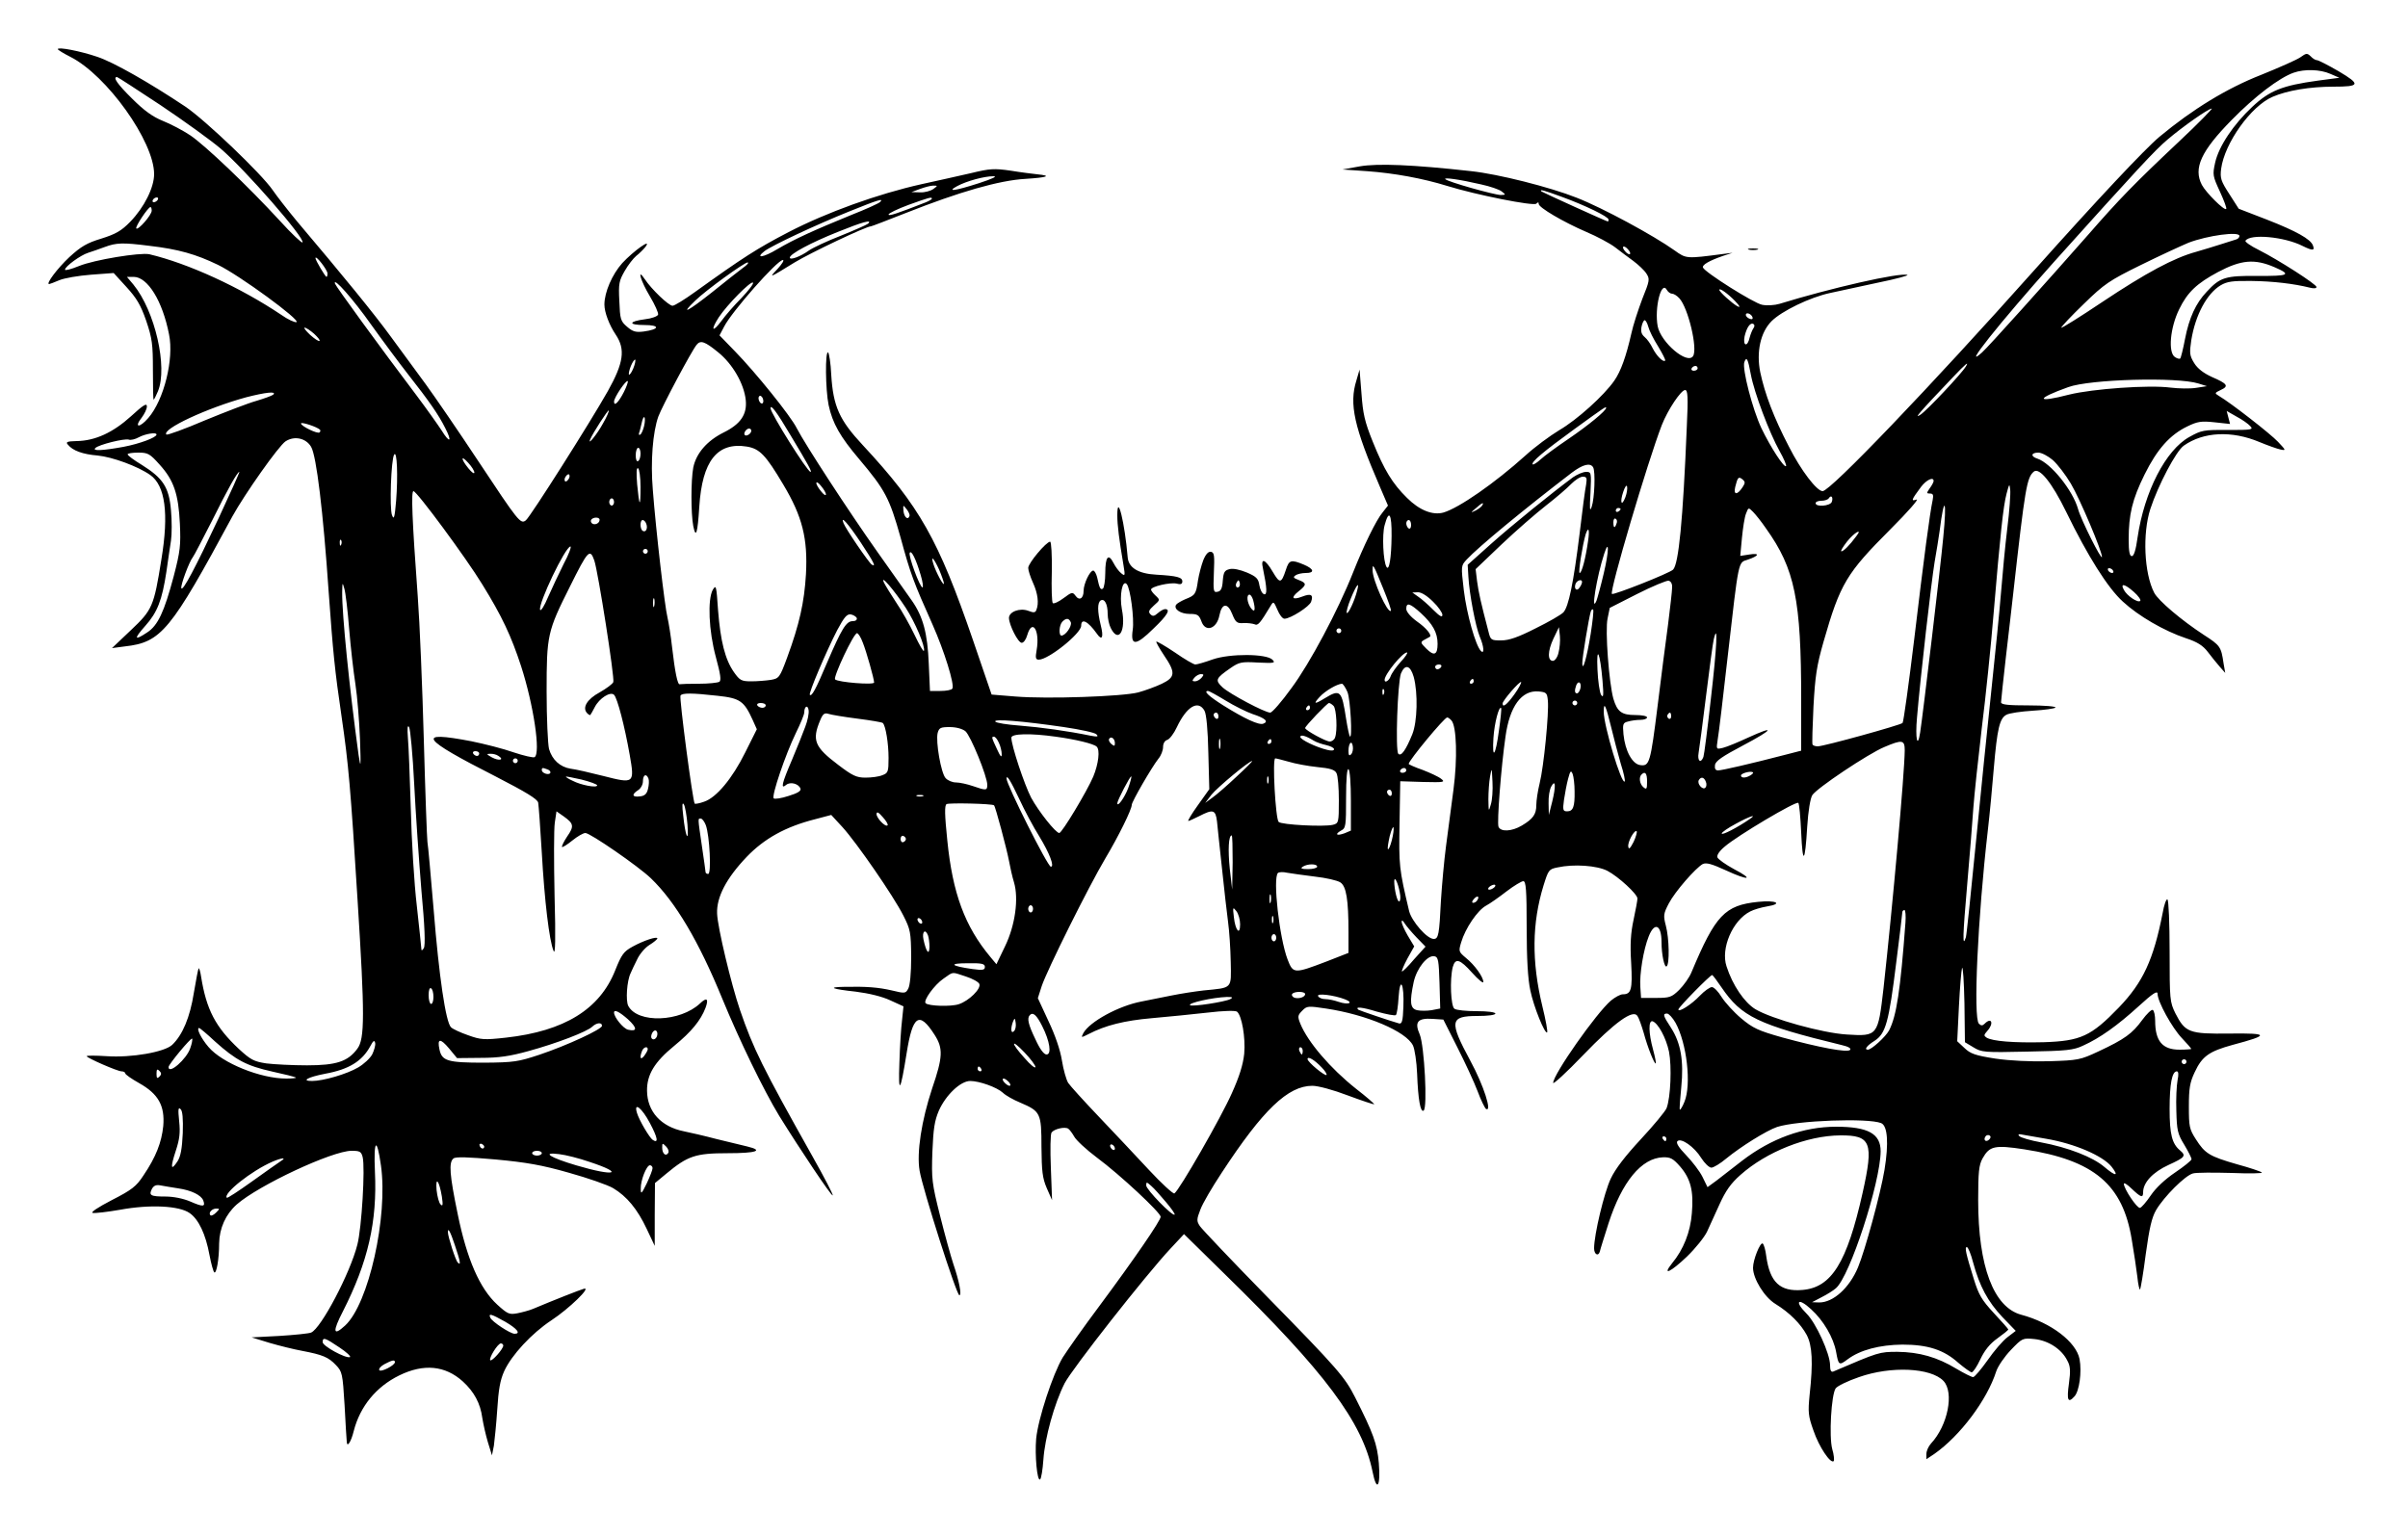 <svg preserveAspectRatio="xMidYMid meet" viewBox="0 0 1000 638" height="638pt" width="1000pt" xmlns="http://www.w3.org/2000/svg" version="1.0">

<g stroke="none" fill="#000000" transform="translate(0,638) scale(0.1,-0.1)">
<path d="M240 6176 c0 -3 24 -18 52 -32 152 -77 348 -352 348 -487 0 -56 -41
-138 -99 -198 -37 -38 -60 -51 -120 -70 -60 -18 -85 -33 -133 -77 -49 -46 -99
-112 -84 -112 2 0 21 7 42 16 21 9 80 19 132 23 l94 7 53 -58 c42 -46 59 -74
82 -140 25 -74 28 -97 28 -205 0 -68 1 -123 3 -123 2 0 10 16 18 35 41 100
-12 333 -102 443 l-27 32 28 0 c58 0 120 -100 147 -239 21 -102 -21 -272 -86
-347 -37 -43 -61 -41 -27 2 11 15 21 35 21 46 0 15 -15 6 -66 -41 -74 -67
-148 -102 -226 -103 -40 -1 -46 -4 -36 -15 20 -25 62 -40 123 -45 62 -6 168
-45 219 -81 62 -44 78 -159 46 -352 -31 -194 -37 -208 -127 -293 l-78 -74 53
7 c152 17 190 64 447 540 50 91 192 293 221 312 37 24 85 13 106 -23 22 -37
50 -268 73 -604 18 -250 25 -323 54 -520 28 -192 37 -292 66 -760 30 -475 30
-575 -1 -616 -39 -53 -87 -69 -209 -69 -60 0 -137 4 -169 8 -52 8 -65 15 -114
60 -97 91 -135 163 -157 301 -3 21 -8 36 -10 34 -2 -2 -11 -48 -20 -102 -16
-102 -47 -175 -90 -216 -32 -30 -169 -54 -272 -47 -46 3 -83 3 -83 0 0 -7 128
-63 145 -63 8 0 15 -4 15 -8 0 -5 26 -23 58 -41 80 -45 107 -94 100 -178 -7
-68 -30 -128 -82 -205 -30 -46 -48 -60 -132 -103 -58 -30 -89 -51 -79 -53 10
-2 61 4 113 13 124 23 247 17 290 -14 37 -26 66 -87 82 -174 7 -37 16 -69 20
-72 9 -6 20 55 20 120 1 63 27 121 73 162 91 80 397 223 477 223 34 0 40 -3
46 -26 11 -44 -4 -295 -22 -364 -30 -119 -151 -348 -192 -365 -9 -4 -69 -10
-132 -14 l-115 -6 75 -23 c41 -12 102 -27 135 -33 84 -16 109 -26 140 -59 26
-27 28 -35 36 -167 4 -76 8 -144 9 -151 1 -27 18 -1 29 44 26 102 93 184 189
231 102 50 191 41 264 -25 47 -43 73 -91 81 -152 4 -25 14 -70 23 -100 l17
-55 8 40 c3 22 10 90 14 150 5 82 12 123 29 160 30 66 114 157 196 211 73 48
168 140 135 131 -18 -5 -127 -48 -210 -83 -16 -7 -47 -15 -67 -19 -33 -6 -40
-3 -83 36 -73 67 -126 189 -164 375 -34 164 -38 216 -18 232 9 8 60 6 175 -4
128 -12 192 -23 304 -55 79 -22 162 -51 184 -64 57 -34 101 -87 140 -170 l33
-70 0 130 1 131 47 39 c89 74 121 85 255 85 119 0 152 11 81 28 -21 5 -78 19
-128 31 -49 13 -110 27 -135 32 -95 19 -152 82 -153 168 -1 67 31 120 113 187
72 59 110 106 130 158 14 38 5 45 -23 18 -82 -77 -259 -84 -298 -10 -11 21 -6
104 10 136 4 10 16 35 27 57 10 22 33 49 51 60 18 11 32 23 33 27 0 10 -56 -8
-103 -34 -37 -20 -46 -33 -72 -98 -64 -162 -211 -253 -454 -280 -91 -10 -104
-9 -157 10 -32 11 -64 26 -71 33 -22 21 -50 213 -72 487 -12 140 -23 268 -26
283 -2 15 -9 206 -15 425 -6 218 -17 485 -25 592 -24 326 -28 440 -18 440 14
0 219 -278 285 -386 83 -134 121 -216 162 -341 52 -161 82 -362 56 -378 -6 -3
-45 6 -87 20 -42 15 -121 35 -175 46 -234 45 -211 12 100 -146 128 -66 174
-94 177 -109 2 -12 9 -105 15 -208 11 -197 31 -366 49 -408 7 -18 9 48 4 230
-3 141 -3 277 1 303 l7 47 30 -21 c42 -30 44 -41 14 -84 -14 -21 -23 -40 -21
-43 3 -2 22 10 43 27 21 17 45 31 54 31 20 0 220 -138 272 -188 102 -98 199
-262 296 -499 72 -175 172 -381 237 -488 85 -137 217 -335 222 -330 3 2 -35
75 -84 162 -209 372 -246 448 -301 608 -36 105 -93 343 -95 400 -3 68 38 147
123 236 73 76 161 125 283 156 l68 18 47 -51 c59 -65 211 -285 252 -366 30
-59 32 -70 33 -173 0 -67 -5 -118 -12 -131 -11 -21 -14 -21 -68 -8 -56 13
-106 17 -198 15 -71 -1 -53 -9 48 -20 55 -7 109 -20 143 -36 l55 -25 -6 -58
c-4 -31 -9 -111 -11 -177 -5 -135 4 -123 30 40 25 158 52 177 116 77 36 -56
35 -92 -10 -223 -44 -133 -65 -267 -52 -342 13 -77 153 -516 165 -517 11 0 -1
60 -25 130 -10 30 -35 120 -55 200 -34 135 -36 153 -32 265 4 97 9 130 27 172
29 65 90 123 130 123 38 0 111 -26 136 -49 11 -11 43 -29 72 -41 84 -36 88
-43 88 -184 1 -101 4 -129 22 -171 l22 -50 -5 135 c-3 74 -2 140 3 146 11 15
55 25 69 16 6 -4 17 -19 25 -33 8 -15 50 -54 94 -87 96 -71 265 -229 265 -246
0 -16 -110 -176 -254 -370 -66 -88 -134 -185 -153 -215 -41 -69 -102 -254
-110 -337 -6 -68 4 -177 16 -169 5 2 11 40 14 82 6 90 45 232 88 317 30 59
337 450 440 560 l56 60 168 -165 c418 -408 573 -616 615 -822 17 -86 34 -63
26 36 -7 80 -23 124 -98 272 -43 85 -71 118 -367 420 -145 148 -270 280 -278
292 -14 21 -14 28 2 69 9 25 49 93 88 152 172 263 276 362 377 362 24 0 87
-17 147 -40 59 -22 108 -38 110 -37 1 2 -32 31 -76 65 -107 85 -200 194 -231
270 -12 30 -11 35 8 54 19 20 25 20 98 9 168 -25 334 -95 362 -154 7 -15 15
-67 17 -116 4 -109 14 -163 27 -154 17 10 3 270 -16 316 -23 52 -9 69 53 65
l45 -3 58 -115 c32 -63 70 -145 84 -182 14 -38 30 -70 35 -74 27 -16 -10 99
-65 200 -89 165 -85 186 30 186 43 0 74 4 74 10 0 6 -33 10 -77 10 -43 0 -85
4 -93 10 -15 10 -20 121 -7 173 11 39 29 34 81 -24 25 -28 46 -45 46 -38 0 21
-36 71 -72 100 -31 26 -31 28 -20 65 17 58 68 133 103 152 17 9 55 36 86 60
30 23 62 42 69 42 11 0 14 -36 14 -192 0 -130 5 -215 15 -261 14 -69 61 -184
70 -175 3 3 -6 52 -20 109 -45 186 -43 345 5 501 20 64 22 68 58 75 68 15 164
8 207 -14 46 -24 125 -97 125 -115 0 -7 -7 -47 -16 -88 -12 -55 -15 -103 -10
-181 6 -110 0 -129 -35 -129 -10 0 -32 -12 -49 -26 -61 -52 -240 -307 -240
-342 0 -7 56 44 124 115 132 137 208 192 226 163 6 -8 17 -40 26 -70 16 -60
45 -132 50 -127 2 2 -3 27 -11 57 -19 69 -20 123 -2 118 23 -8 56 -69 68 -126
12 -61 7 -190 -10 -235 -6 -14 -54 -72 -107 -129 -64 -69 -106 -123 -125 -164
-27 -57 -69 -232 -69 -289 0 -26 18 -35 24 -13 1 7 18 60 36 117 56 173 137
271 226 274 31 1 42 -5 71 -38 44 -51 57 -102 49 -194 -6 -79 -35 -151 -82
-208 -44 -55 -6 -37 62 28 35 34 72 80 83 103 10 22 34 74 52 114 25 55 46 86
87 122 108 96 276 163 414 164 128 1 140 -29 93 -239 -65 -290 -129 -393 -250
-403 -93 -8 -135 32 -150 140 -3 26 -10 50 -15 53 -10 6 -40 -67 -40 -101 0
-45 47 -122 93 -150 60 -37 105 -83 130 -129 23 -44 27 -113 12 -249 -7 -71
-6 -87 16 -148 23 -68 71 -139 84 -127 3 4 1 27 -6 50 -14 52 -4 225 14 252 7
10 50 31 97 47 133 47 299 39 351 -16 45 -48 18 -185 -52 -260 -10 -11 -19
-30 -19 -43 l0 -22 33 22 c107 75 219 224 257 343 7 21 34 61 61 89 47 49 49
50 98 45 57 -6 112 -41 136 -89 13 -23 14 -43 7 -95 -10 -71 -4 -84 23 -54 20
22 31 101 21 155 -14 71 -118 151 -242 184 -115 31 -179 201 -179 476 0 116 3
146 18 173 29 52 50 57 174 38 290 -45 409 -146 446 -376 9 -52 19 -121 23
-153 3 -32 9 -56 11 -53 3 3 14 69 24 147 15 109 25 152 43 183 33 56 121 144
153 152 14 4 86 4 160 2 74 -3 131 -2 126 2 -4 4 -51 20 -103 34 -114 33 -133
44 -171 104 -27 42 -29 53 -29 136 0 75 4 100 24 142 31 67 60 87 158 114 154
41 152 49 -12 47 -169 -2 -185 4 -226 84 -23 47 -24 56 -24 258 0 115 -4 212
-9 215 -5 3 -14 -22 -20 -57 -38 -193 -81 -287 -182 -392 -115 -119 -158 -139
-312 -144 -124 -3 -212 4 -237 19 -12 8 -12 11 3 28 28 31 18 59 -11 30 -9 -9
-15 -9 -24 0 -24 24 -5 438 37 802 8 69 19 186 25 260 14 163 24 206 52 221
12 7 62 14 110 17 49 3 91 9 94 13 3 5 -47 9 -110 9 -86 0 -116 3 -116 13 0 6
9 91 20 187 11 96 25 213 30 260 50 447 57 486 86 511 23 19 75 -45 135 -168
88 -181 172 -315 235 -372 65 -60 172 -122 262 -152 46 -15 70 -30 90 -56 15
-20 37 -47 50 -62 l23 -26 -7 40 c-10 69 -14 74 -82 118 -92 60 -189 142 -206
175 -42 81 -49 246 -16 348 32 98 107 241 139 263 82 58 200 63 314 15 34 -14
73 -28 87 -31 24 -5 24 -4 -10 32 -31 33 -195 161 -246 191 -18 11 -17 12 8
24 35 16 29 26 -36 54 -35 16 -60 35 -74 58 -19 31 -20 41 -12 95 17 105 65
194 122 228 27 16 50 19 128 18 88 -1 175 -11 243 -28 16 -4 27 -3 27 3 0 11
-157 112 -240 154 -33 16 -58 34 -55 38 19 30 162 17 238 -22 41 -20 51 -20
42 3 -10 26 -69 59 -189 106 l-119 46 -39 61 c-35 54 -39 66 -34 105 14 106
124 261 214 299 60 26 154 42 252 42 111 0 115 9 22 64 -43 25 -84 46 -90 46
-6 0 -18 7 -26 16 -15 14 -18 14 -43 -4 -16 -11 -89 -43 -163 -73 -143 -56
-285 -143 -422 -257 -61 -51 -259 -262 -518 -552 -437 -490 -849 -920 -881
-920 -24 0 -90 86 -140 185 -63 121 -100 219 -119 309 -17 84 1 166 47 212 42
42 159 99 243 117 36 8 125 27 199 43 74 15 129 30 122 32 -32 11 -320 -55
-531 -120 -20 -6 -52 -8 -72 -4 -34 6 -240 136 -246 155 -4 11 28 29 83 48
l40 13 -40 -5 c-153 -20 -152 -20 -201 15 -87 62 -299 177 -407 219 -111 44
-325 98 -437 110 -242 27 -389 33 -463 20 l-72 -13 102 -7 c112 -8 232 -30
332 -61 123 -38 360 -85 371 -74 7 7 10 7 10 -1 0 -15 102 -75 197 -116 45
-19 99 -48 120 -64 21 -16 55 -42 76 -57 20 -15 45 -38 54 -52 15 -23 14 -29
-17 -106 -17 -45 -38 -109 -45 -142 -22 -97 -44 -158 -71 -197 -43 -62 -155
-163 -229 -206 -38 -23 -102 -70 -140 -105 -128 -115 -276 -218 -341 -237 -44
-12 -99 9 -151 61 -60 59 -95 116 -142 233 -34 84 -41 117 -47 200 l-8 100
-13 -45 c-31 -98 -10 -193 98 -443 l33 -77 -22 -28 c-26 -30 -80 -141 -123
-250 -63 -159 -180 -378 -255 -479 -41 -57 -81 -103 -89 -103 -22 0 -169 78
-198 105 -32 30 -29 37 33 80 36 25 46 27 114 23 68 -3 74 -2 60 12 -25 25
-176 26 -248 1 -33 -12 -65 -21 -72 -21 -7 0 -45 22 -85 50 -40 27 -75 47 -77
45 -2 -2 12 -27 32 -57 49 -72 47 -91 -9 -118 -25 -12 -69 -28 -98 -36 -65
-17 -378 -28 -511 -17 l-98 8 -77 225 c-144 419 -221 556 -458 811 -97 104
-123 161 -131 292 -2 48 -9 90 -13 93 -13 8 -11 -156 2 -218 16 -76 48 -132
127 -225 108 -128 126 -162 172 -326 41 -151 54 -185 133 -362 48 -108 92
-249 82 -265 -3 -6 -26 -10 -50 -10 l-43 0 -5 113 c-5 127 -24 196 -70 262
-18 25 -83 117 -145 205 -118 167 -298 443 -333 511 -25 51 -172 233 -257 320
l-64 66 19 36 c31 62 221 277 244 277 7 0 -3 -16 -22 -37 -38 -40 -36 -39 71
27 64 39 297 150 317 150 3 0 68 25 144 55 222 88 389 136 497 142 93 6 111
13 50 19 -18 2 -68 8 -110 15 -69 10 -87 9 -165 -10 -49 -11 -141 -32 -206
-46 -180 -40 -394 -117 -552 -199 -131 -68 -190 -106 -389 -249 -43 -31 -85
-57 -93 -57 -16 0 -87 68 -115 110 -35 52 -17 -8 21 -71 21 -35 36 -69 34 -76
-3 -7 -27 -16 -54 -19 -70 -9 -71 -24 -3 -24 66 0 64 -18 -3 -27 -32 -4 -45
-1 -69 20 -27 23 -29 31 -32 106 -4 73 -1 85 22 125 14 25 36 53 48 63 13 10
30 27 38 37 31 41 -50 -17 -96 -67 -42 -47 -74 -121 -74 -172 0 -32 20 -85 47
-125 41 -61 33 -117 -33 -235 -74 -131 -320 -519 -340 -536 -22 -18 -31 -6
-198 246 -80 121 -178 264 -218 319 -40 54 -106 144 -146 199 -67 92 -195 249
-388 477 -39 47 -85 106 -102 131 -46 67 -278 289 -362 346 -150 100 -299 185
-366 207 -70 24 -164 42 -164 32z m9438 -103 l37 -16 -90 -12 c-146 -20 -200
-41 -272 -109 -78 -73 -139 -164 -154 -232 -11 -50 -10 -55 20 -120 17 -37 29
-69 26 -72 -8 -8 -84 68 -101 100 -36 69 -4 140 124 270 95 97 197 175 257
196 45 16 111 14 153 -5z m-9011 -130 c97 -65 209 -146 249 -180 102 -87 354
-376 340 -390 -3 -3 -45 36 -92 88 -134 146 -313 316 -374 357 -30 20 -81 47
-114 60 -42 17 -78 43 -127 92 -61 60 -82 90 -63 90 3 0 84 -53 181 -117z
m8383 -150 c-187 -176 -250 -241 -379 -389 -169 -192 -416 -467 -440 -488 -88
-79 71 121 297 374 353 393 422 467 473 510 62 53 170 129 184 129 5 1 -55
-61 -135 -136z m-4985 -174 c-100 -32 -136 -37 -90 -12 39 21 112 41 150 41
19 0 -2 -10 -60 -29z m2086 -5 c37 -8 75 -21 85 -29 18 -14 18 -14 -3 -15 -26
0 -222 55 -231 66 -8 8 59 -1 149 -22z m-2275 -19 c-11 -8 -36 -15 -55 -14
l-36 1 35 13 c19 7 44 14 55 14 20 0 20 0 1 -14z m2611 -33 c96 -35 193 -82
193 -94 0 -4 -1 -8 -3 -8 -5 0 -271 121 -276 125 -9 10 10 5 86 -23z m-5832
-12 c-3 -5 -11 -10 -16 -10 -6 0 -7 5 -4 10 3 6 11 10 16 10 6 0 7 -4 4 -10z
m3215 5 c0 -3 -12 -10 -27 -16 -115 -45 -153 -58 -153 -50 0 5 37 23 83 40 86
31 97 34 97 26z m-215 -14 c-6 -6 -59 -30 -120 -54 -152 -62 -236 -100 -307
-142 -58 -35 -94 -40 -53 -8 30 23 213 109 350 164 121 49 147 57 130 40z
m-3025 -36 c0 -18 -56 -82 -64 -74 -6 6 49 89 59 89 3 0 5 -7 5 -15z m2975
-54 c-6 -5 -56 -27 -113 -50 -57 -22 -116 -50 -132 -61 -36 -26 -80 -42 -80
-30 0 15 87 62 200 107 101 41 145 53 125 34z m5695 -51 c0 -6 -6 -12 -12 -14
-7 -2 -35 -11 -63 -20 -27 -9 -75 -23 -105 -32 -92 -25 -209 -88 -389 -208
-94 -63 -171 -111 -171 -107 0 4 42 49 94 99 85 83 106 97 236 161 79 39 168
80 199 93 79 30 211 48 211 28z m-8680 -41 c121 -14 194 -35 285 -79 89 -43
346 -231 326 -238 -7 -2 -36 11 -64 31 -170 114 -386 213 -547 251 -38 8 -229
-23 -292 -49 -32 -13 -58 -20 -58 -15 0 13 64 60 96 70 16 5 47 16 69 24 48
18 75 19 185 5z m6150 -31 c0 -6 -7 -5 -15 2 -8 7 -15 17 -15 22 0 6 7 5 15
-2 8 -7 15 -17 15 -22z m-5410 -84 c0 -8 -2 -14 -4 -14 -5 0 -46 69 -46 78 1
14 50 -49 50 -64z m8086 26 c72 -31 60 -37 -69 -36 -135 1 -157 -5 -213 -66
-45 -47 -73 -108 -90 -196 -8 -42 -17 -78 -20 -81 -3 -3 -13 0 -22 6 -29 19
-20 122 18 199 34 70 73 107 161 154 96 51 152 56 235 20z m-6361 -3 c-16 -12
-74 -57 -128 -101 -101 -80 -136 -98 -69 -34 44 43 203 158 217 158 6 -1 -3
-11 -20 -23z m-1544 -235 c45 -63 114 -156 153 -206 88 -112 127 -168 155
-224 30 -58 19 -65 -15 -10 -15 23 -61 88 -103 144 -155 205 -336 454 -340
466 -9 31 76 -65 150 -170z m1538 110 c-31 -31 -68 -74 -83 -95 -38 -51 -46
-39 -11 15 35 53 134 153 142 144 4 -4 -18 -32 -48 -64z m3865 18 c7 0 20 -8
30 -19 37 -40 77 -210 57 -240 -24 -37 -134 57 -147 124 -14 76 15 192 38 151
5 -9 15 -16 22 -16z m261 -30 c21 -22 24 -29 10 -22 -22 12 -75 60 -75 68 0
10 36 -16 65 -46z m73 -68 c2 -7 -2 -10 -12 -6 -9 3 -16 11 -16 16 0 13 23 5
28 -10z m-433 -39 c4 -16 22 -52 41 -82 18 -30 32 -57 29 -59 -8 -8 -36 20
-52 52 -8 17 -23 38 -33 46 -13 11 -17 23 -13 43 3 15 9 27 13 27 4 0 11 -12
15 -27z m437 -6 c-5 -7 -12 -24 -16 -39 -9 -41 -29 -36 -21 5 9 38 24 59 37
51 5 -3 5 -10 0 -17z m-5978 -23 c15 -14 26 -27 23 -30 -3 -3 -20 8 -39 25
-18 17 -28 30 -23 30 6 0 23 -11 39 -25z m1678 -77 c60 -48 108 -131 115 -199
6 -60 -22 -100 -93 -135 -68 -34 -113 -86 -125 -145 -10 -54 -10 -190 0 -243
11 -54 18 -30 25 80 12 191 75 270 198 250 53 -9 78 -35 151 -158 79 -132 102
-224 94 -372 -7 -117 -27 -207 -78 -346 -31 -84 -34 -87 -68 -93 -20 -3 -56
-6 -81 -6 -41 0 -48 4 -72 38 -37 53 -56 129 -66 257 -7 102 -8 108 -22 85
-22 -40 -17 -170 13 -280 19 -70 23 -97 14 -102 -7 -4 -45 -8 -84 -8 -40 0
-76 -1 -80 -2 -9 -4 -20 50 -32 154 -5 46 -14 101 -19 123 -11 42 -48 360 -61
531 -10 117 0 240 23 304 16 43 137 271 159 298 16 20 34 14 89 -31z m-352
-67 c-7 -17 -15 -28 -18 -26 -2 3 1 19 8 36 7 17 15 28 18 26 2 -3 -1 -19 -8
-36z m4641 -26 c14 -75 77 -242 119 -317 18 -32 30 -60 27 -63 -8 -8 -64 78
-102 157 -37 78 -81 248 -71 275 9 25 15 14 27 -52z m893 34 c-17 -29 -160
-181 -188 -200 -31 -21 -6 8 134 155 54 57 68 68 54 45z m-1114 -8 c0 -5 -7
-10 -16 -10 -8 0 -12 5 -9 10 3 6 10 10 16 10 5 0 9 -4 9 -10z m2080 -63 l35
-11 -45 -7 c-25 -4 -72 -3 -106 1 -89 12 -324 -5 -421 -29 -139 -36 -141 -18
-4 31 90 33 453 43 541 15z m-6539 -35 c-22 -43 -41 -62 -41 -40 0 17 50 91
57 85 2 -3 -5 -23 -16 -45z m4414 -144 c-16 -392 -34 -571 -57 -594 -15 -15
-248 -107 -254 -101 -11 11 148 548 207 701 25 64 80 146 97 146 11 0 13 -28
7 -152z m-5870 133 c-6 -5 -37 -16 -70 -26 -33 -9 -129 -46 -214 -81 -84 -36
-156 -62 -160 -59 -21 22 170 111 332 155 78 20 127 26 112 11z m2035 -27 c0
-8 -4 -12 -10 -9 -5 3 -10 13 -10 21 0 8 5 12 10 9 6 -3 10 -13 10 -21z m113
-142 c74 -123 90 -152 83 -152 -13 0 -166 244 -166 264 0 19 25 -14 83 -112z
m3387 114 c0 -12 -73 -72 -155 -128 -49 -33 -102 -72 -117 -86 -15 -14 -30
-23 -33 -21 -8 9 44 53 175 148 127 92 130 94 130 87z m-4166 -65 c-24 -44
-65 -95 -53 -66 10 25 74 124 77 120 2 -2 -8 -27 -24 -54z m6841 -11 c14 -15
6 -16 -93 -16 -101 1 -110 -1 -160 -29 -98 -54 -187 -227 -215 -417 -7 -51
-15 -78 -24 -78 -9 0 -13 19 -13 69 0 104 15 167 66 270 52 105 105 165 178
200 41 20 57 23 112 17 l65 -7 -7 27 -7 27 42 -24 c23 -12 48 -30 56 -39z
m-6670 1 c-4 -17 -11 -33 -16 -36 -5 -4 -7 0 -5 7 3 7 7 26 11 42 3 15 8 26
11 23 3 -3 3 -19 -1 -36z m-1346 -16 c2 -3 2 -8 -2 -11 -7 -8 -77 26 -77 37 0
8 67 -14 79 -26z m1791 -4 c0 -12 -20 -25 -27 -18 -7 7 6 27 18 27 5 0 9 -4 9
-9z m-2470 -16 c0 -12 -69 -38 -137 -51 -88 -16 -131 -18 -117 -5 13 14 122
41 139 35 7 -3 26 1 42 10 26 14 73 22 73 11z m2010 -79 c0 -14 -4 -28 -10
-31 -6 -4 -10 7 -10 24 0 17 5 31 10 31 6 0 10 -11 10 -24z m-1997 -46 c59
-65 78 -122 84 -245 4 -89 2 -113 -26 -220 -39 -146 -65 -203 -110 -232 -54
-36 -56 -27 -8 27 51 57 70 107 88 225 6 44 15 102 19 129 4 27 4 84 0 127 -8
95 -33 133 -121 188 -33 20 -59 39 -59 44 0 4 20 7 44 7 40 0 48 -4 89 -50z
m982 -150 c-6 -70 -9 -81 -17 -60 -11 28 -4 233 9 252 12 18 16 -90 8 -192z
m6880 169 c20 -18 53 -61 75 -98 38 -64 130 -282 129 -304 0 -19 -87 154 -99
198 -22 79 -114 192 -169 210 -29 9 -27 25 4 25 13 0 40 -14 60 -31z m-6555
-52 c-1 -7 -12 2 -25 18 -32 39 -32 58 0 22 14 -15 25 -33 25 -40z m4646 22
c10 -17 6 -129 -6 -164 -8 -23 -9 -10 -5 58 4 85 3 87 -18 87 -13 0 -36 -10
-54 -22 -88 -65 -256 -201 -342 -278 l-96 -86 3 -50 c4 -72 30 -207 47 -248
18 -42 20 -75 5 -60 -22 22 -59 153 -71 252 -12 102 -12 102 12 128 48 52 242
212 437 361 45 34 76 42 88 22z m-3956 -81 c0 -89 -5 -85 -14 10 -4 49 -3 71
4 67 5 -3 10 -38 10 -77z m-1751 -128 c-98 -209 -151 -309 -156 -293 -4 11 33
111 48 129 5 6 40 74 79 150 68 137 106 204 114 204 2 0 -36 -85 -85 -190z
m1455 165 c-4 -8 -10 -15 -15 -15 -4 0 -6 7 -3 15 4 8 10 15 15 15 4 0 6 -7 3
-15z m4223 -27 c-4 -18 -16 -109 -27 -203 -26 -210 -46 -304 -67 -328 -9 -10
-61 -40 -116 -67 -73 -37 -110 -50 -143 -50 -42 0 -44 1 -53 38 -30 114 -41
162 -47 208 l-6 50 108 103 c60 57 143 129 184 161 41 32 88 72 104 89 17 17
38 31 49 31 16 0 18 -5 14 -32z m650 -11 c-22 -34 -39 -34 -31 0 10 41 14 45
30 32 12 -10 12 -15 1 -32z m793 25 c0 -4 -7 -18 -16 -30 -14 -20 -14 -22 1
-22 13 0 15 -6 11 -27 -12 -56 -36 -237 -76 -573 -23 -190 -45 -349 -49 -353
-9 -9 -327 -97 -352 -97 -10 0 -20 3 -22 8 -2 4 0 75 4 157 7 126 13 169 42
270 69 241 95 284 279 468 71 71 119 126 107 122 -24 -8 -22 -2 19 53 22 29
52 43 52 24z m-4600 -56 c-1 -6 -10 0 -20 13 -11 13 -20 28 -20 35 1 6 10 0
20 -13 11 -13 20 -28 20 -35z m3320 -11 c-16 -42 -24 -22 -9 22 7 21 14 31 16
22 2 -8 -1 -28 -7 -44z m1586 -129 c-9 -72 -20 -192 -26 -266 -6 -74 -24 -256
-40 -405 -16 -148 -45 -436 -65 -640 -20 -203 -38 -378 -41 -388 -15 -48 -13
8 5 214 11 123 22 269 26 324 4 55 20 204 35 331 16 127 38 341 49 475 28 332
40 446 54 499 11 41 12 43 15 16 2 -16 -3 -88 -12 -160z m-729 109 c-7 -17
-67 -22 -67 -5 0 6 11 10 24 10 14 0 28 5 31 11 10 15 19 3 12 -16z m-5057 0
c0 -8 -4 -15 -10 -15 -5 0 -10 7 -10 15 0 8 5 15 10 15 6 0 10 -7 10 -15z
m3605 -15 c-3 -5 -16 -15 -28 -21 -21 -10 -21 -9 2 10 25 23 36 27 26 11z
m-2378 -43 c-6 -19 -22 -6 -25 20 -2 27 -2 27 13 8 8 -10 14 -23 12 -28z
m4293 -89 c-11 -119 -84 -733 -96 -811 -11 -70 -21 -24 -13 63 14 167 60 567
73 645 8 44 17 103 21 130 19 153 31 133 15 -27z m-1340 118 c0 -3 -4 -8 -10
-11 -5 -3 -10 -1 -10 4 0 6 5 11 10 11 6 0 10 -2 10 -4z m604 -81 c120 -168
146 -296 146 -711 l0 -212 -62 -16 c-150 -39 -268 -66 -283 -66 -11 0 -15 7
-13 22 2 17 30 36 117 82 125 66 138 86 20 32 -41 -19 -87 -38 -103 -42 -29
-7 -29 -7 -23 32 4 21 23 179 42 349 46 402 43 388 82 400 48 16 53 29 9 22
l-39 -6 7 75 c4 41 11 87 17 101 10 26 10 26 29 7 10 -10 35 -41 54 -69z
m-1555 -32 c-1 -90 -10 -146 -21 -128 -14 23 -19 134 -8 173 18 68 30 49 29
-45z m-3289 68 c0 -14 -18 -23 -30 -16 -6 4 -8 11 -5 16 8 12 35 12 35 0z
m4223 -16 c-7 -21 -13 -19 -13 6 0 11 4 18 10 14 5 -3 7 -12 3 -20z m-4029 -1
c7 -19 -2 -37 -15 -29 -12 8 -12 45 0 45 5 0 12 -7 15 -16z m891 -78 c54 -82
65 -103 45 -91 -12 8 -108 148 -117 172 -14 35 18 0 72 -81z m2285 73 c0 -11
-4 -17 -10 -14 -5 3 -10 13 -10 21 0 8 5 14 10 14 6 0 10 -9 10 -21z m735 -66
c-10 -71 -26 -133 -35 -133 -7 0 12 117 25 161 12 35 17 19 10 -28z m1114 20
c-28 -38 -53 -63 -62 -63 -5 0 6 18 23 40 30 38 67 59 39 23z m-6292 -35 c-3
-8 -6 -5 -6 6 -1 11 2 17 5 13 3 -3 4 -12 1 -19z m924 -80 c-20 -40 -49 -102
-65 -138 -15 -36 -30 -60 -33 -53 -9 24 105 263 126 263 5 0 -7 -33 -28 -72z
m4319 -40 c-12 -51 -26 -102 -30 -113 -25 -59 1 101 32 195 21 65 20 11 -2
-82z m-3970 92 c0 -5 -4 -10 -10 -10 -5 0 -10 5 -10 10 0 6 5 10 10 10 6 0 10
-4 10 -10z m1133 -97 c9 -29 12 -53 8 -53 -11 0 -60 133 -53 144 7 12 26 -27
45 -91z m-1355 59 c16 -47 85 -488 79 -505 -3 -8 -29 -27 -57 -43 -52 -28 -74
-64 -51 -87 6 -6 12 -9 13 -6 2 2 10 17 18 32 19 37 65 66 80 51 14 -14 44
-130 65 -249 21 -120 19 -121 -110 -88 -55 14 -116 28 -135 30 -44 7 -77 37
-90 82 -5 20 -10 127 -10 239 0 234 3 249 97 436 75 151 83 159 101 108z
m1432 -38 c11 -26 20 -52 20 -58 -1 -13 -34 49 -44 82 -12 38 2 24 24 -24z
m1844 -78 c20 -49 35 -91 32 -93 -13 -13 -76 127 -76 169 0 30 3 25 44 -76z
m3031 74 c3 -5 2 -10 -4 -10 -5 0 -13 5 -16 10 -3 6 -2 10 4 10 5 0 13 -4 16
-10z m-5014 -154 c39 -60 82 -161 76 -179 -2 -6 -19 24 -39 66 -20 42 -54 102
-76 134 -21 32 -44 69 -51 83 -18 39 43 -32 90 -104z m2809 107 c0 -5 -4 -15
-10 -23 -11 -18 -25 -7 -17 15 6 15 27 21 27 8z m374 -23 c0 -14 -8 -83 -17
-155 -10 -71 -29 -222 -43 -335 -30 -240 -34 -253 -72 -248 -33 4 -63 58 -70
128 -4 43 -2 48 19 53 13 4 36 7 52 7 15 0 27 5 27 10 0 6 -22 10 -49 10 -57
0 -75 14 -91 68 -18 65 -35 284 -24 333 l9 44 114 58 c63 32 122 56 130 55 10
-2 16 -13 15 -28z m-5494 -172 c6 -75 18 -179 26 -230 8 -51 16 -154 19 -228
4 -118 3 -126 -6 -65 -38 276 -69 584 -68 675 1 42 1 43 9 15 5 -16 14 -92 20
-167z m4186 159 c-10 -41 -37 -99 -43 -93 -3 3 4 30 17 61 23 56 37 73 26 32z
m3226 -6 c18 -16 30 -33 26 -37 -10 -9 -55 21 -68 46 -16 29 4 25 42 -9z
m-2911 -40 c22 -21 39 -46 39 -55 0 -12 -11 -6 -38 21 -21 21 -49 46 -63 55
l-24 17 24 1 c14 0 38 -15 62 -39z m-3234 -18 c-3 -10 -5 -4 -5 12 0 17 2 24
5 18 2 -7 2 -21 0 -30z m3184 -30 c49 -45 69 -81 69 -127 0 -46 -14 -53 -47
-20 -25 25 -25 27 -7 37 10 5 20 11 22 12 9 7 -15 37 -54 64 -26 19 -44 40
-44 52 0 28 15 24 61 -18z m705 -85 c-16 -99 -34 -162 -35 -123 -1 20 27 188
35 214 2 8 7 12 10 9 3 -3 -2 -48 -10 -100z m-3048 65 c2 -8 -5 -13 -17 -13
-27 0 -46 -32 -107 -174 -47 -111 -63 -140 -71 -132 -6 6 69 182 114 269 29
54 40 67 56 65 11 -2 22 -9 25 -15z m2012 -53 c0 -5 -4 -10 -10 -10 -5 0 -10
5 -10 10 0 6 5 10 10 10 6 0 10 -4 10 -10z m902 -92 c-4 -18 -15 -33 -23 -33
-23 0 -22 41 2 92 l23 48 4 -37 c2 -20 -1 -51 -6 -70z m-2889 43 c15 -37 47
-151 47 -166 0 -11 -150 1 -162 13 -9 9 77 192 91 192 5 0 16 -17 24 -39z
m3522 -233 c-14 -125 -28 -234 -31 -242 -11 -29 -26 -17 -20 17 3 17 17 124
31 237 14 113 28 219 32 235 18 75 13 -32 -12 -247z m-450 74 c5 -61 4 -73 -6
-58 -6 10 -13 57 -15 105 -5 106 11 71 21 -47z m-838 79 c-19 -21 -38 -48 -42
-60 -6 -18 -25 -30 -25 -15 0 23 74 114 93 114 5 0 -6 -18 -26 -39z m168 -21
c-3 -5 -10 -10 -16 -10 -5 0 -9 5 -9 10 0 6 7 10 16 10 8 0 12 -4 9 -10z
m-114 -42 c18 -67 15 -186 -6 -238 -27 -66 -46 -93 -58 -81 -13 13 -3 297 11
334 17 40 39 34 53 -15z m-881 -3 c-7 -8 -19 -15 -27 -15 -13 0 -13 3 -3 15 7
8 19 15 27 15 13 0 13 -3 3 -15z m1130 -15 c0 -5 -5 -10 -11 -10 -5 0 -7 5 -4
10 3 6 8 10 11 10 2 0 4 -4 4 -10z m169 -54 c-31 -43 -49 -57 -49 -38 0 12 71
94 77 89 2 -3 -10 -26 -28 -51z m274 24 c-3 -11 -9 -20 -14 -20 -10 0 -11 12
-3 34 9 22 23 10 17 -14z m-967 -15 c12 -30 21 -196 10 -184 -3 3 -10 36 -16
74 -18 117 -24 124 -88 85 -44 -27 -50 -25 -21 6 22 24 71 53 92 54 4 0 15
-16 23 -35z m151 -7 c-3 -8 -6 -5 -6 6 -1 11 2 17 5 13 3 -3 4 -12 1 -19z
m-657 -28 c36 -22 86 -47 112 -56 52 -17 68 -31 44 -40 -18 -7 -78 21 -166 76
-60 38 -84 60 -63 60 4 0 37 -18 73 -40z m1338 0 c5 -51 -17 -275 -34 -343 -8
-32 -14 -73 -14 -91 0 -38 -13 -57 -60 -85 -42 -25 -88 -27 -97 -5 -7 18 11
250 29 374 17 126 67 194 137 188 33 -3 36 -6 39 -38z m-3448 20 c94 -10 110
-22 146 -101 l17 -38 -48 -96 c-54 -109 -120 -188 -171 -205 -19 -7 -37 -10
-39 -8 -8 8 -65 440 -59 449 7 11 47 11 154 -1z m3570 -30 c0 -5 -4 -10 -10
-10 -5 0 -10 5 -10 10 0 6 5 10 10 10 6 0 10 -4 10 -10z m-3370 -10 c0 -5 -6
-10 -14 -10 -8 0 -18 5 -21 10 -3 6 3 10 14 10 12 0 21 -4 21 -10z m2358 -2
c12 -12 17 -104 6 -132 -3 -9 -13 -16 -22 -16 -16 0 -102 47 -102 56 0 8 92
104 99 104 4 0 12 -5 19 -12z m-2194 -87 c-9 -25 -34 -87 -55 -137 -43 -100
-48 -124 -24 -104 17 14 51 5 59 -15 4 -10 -10 -19 -49 -31 -30 -10 -58 -14
-62 -10 -10 9 49 183 92 271 19 39 35 77 35 86 0 26 15 33 18 9 2 -13 -4 -43
-14 -69z m1658 67 c8 -15 14 -79 16 -175 l4 -151 -47 -66 c-26 -36 -44 -66
-40 -66 3 0 23 9 45 20 58 30 68 27 74 -22 2 -24 12 -113 21 -198 9 -85 20
-184 25 -220 5 -36 10 -110 11 -165 2 -114 9 -107 -113 -119 -35 -4 -94 -13
-133 -21 -38 -8 -95 -19 -125 -25 -95 -18 -215 -84 -241 -131 -10 -20 -10 -20
22 -4 69 36 148 56 264 66 66 6 170 16 230 23 66 8 115 9 122 4 20 -16 36
-108 30 -175 -5 -46 -20 -94 -51 -163 -44 -100 -219 -405 -239 -417 -5 -3 -53
41 -106 98 -53 57 -147 157 -208 221 -62 65 -119 128 -127 140 -8 13 -20 55
-26 93 -7 44 -28 105 -56 164 l-44 95 16 50 c21 64 195 414 264 530 56 94 110
204 110 223 0 13 82 155 111 192 11 13 19 35 19 48 0 15 7 27 18 30 9 3 27 26
39 52 41 87 89 115 115 69z m438 12 c0 -5 -5 -10 -11 -10 -5 0 -7 5 -4 10 3 6
8 10 11 10 2 0 4 -4 4 -10z m1251 -81 c11 -46 29 -114 40 -152 12 -37 19 -70
16 -73 -13 -14 -87 231 -87 290 0 45 9 26 31 -65z m-466 -12 c-14 -107 -29
-127 -23 -32 4 62 23 134 32 124 2 -2 -2 -43 -9 -92z m-2664 48 c55 -7 102
-15 105 -18 12 -11 24 -85 24 -145 0 -58 -2 -63 -26 -72 -14 -6 -45 -10 -70
-10 -37 0 -54 8 -113 53 -98 74 -110 102 -75 185 11 27 18 32 34 27 12 -4 66
-13 121 -20z m1499 9 c0 -8 -4 -12 -10 -9 -5 3 -10 10 -10 16 0 5 5 9 10 9 6
0 10 -7 10 -16z m1880 0 c0 -8 -5 -12 -10 -9 -6 4 -8 11 -5 16 9 14 15 11 15
-7z m-912 -17 c21 -25 25 -158 8 -287 -9 -69 -23 -174 -31 -235 -8 -60 -17
-162 -21 -225 -7 -141 -10 -160 -30 -160 -28 0 -91 73 -102 115 -42 177 -43
190 -40 365 l3 175 95 -3 c87 -2 93 -1 75 13 -11 9 -46 25 -77 37 -32 11 -58
23 -58 25 0 14 148 193 160 193 4 0 12 -6 18 -13z m-1610 -27 c68 -10 129 -23
135 -30 10 -10 5 -11 -23 -6 -97 20 -207 35 -294 42 -53 4 -99 11 -103 17 -7
12 114 2 285 -23z m-2698 -235 c6 -121 20 -320 30 -443 14 -150 17 -229 10
-240 -5 -9 -10 -12 -10 -5 0 6 -9 87 -19 180 -11 92 -22 274 -25 403 -4 129
-9 262 -12 295 -3 41 -2 55 5 45 5 -9 15 -115 21 -235z m2289 218 c22 -19 91
-188 91 -223 0 -24 -5 -24 -60 -5 -23 8 -55 15 -70 15 -15 0 -34 8 -43 18 -19
20 -42 152 -33 188 6 21 12 24 50 24 27 0 52 -7 65 -17z m376 -23 c81 -11 156
-29 169 -41 15 -13 8 -72 -14 -125 -26 -61 -130 -234 -141 -234 -15 0 -86 90
-117 147 -28 54 -82 216 -82 249 0 17 79 19 185 4z m1070 -16 c11 -7 35 -15
53 -19 17 -4 32 -11 32 -17 0 -6 -11 -7 -27 -3 -47 11 -113 43 -113 54 0 11
23 5 55 -15z m-1307 -9 c7 -14 12 -36 12 -48 0 -16 -6 -9 -20 22 -23 49 -23
51 -12 51 5 0 14 -11 20 -25z m482 -2 c0 -13 -3 -13 -15 -3 -8 7 -12 16 -9 21
8 13 24 1 24 -18z m437 -20 c-3 -10 -5 -2 -5 17 0 19 2 27 5 18 2 -10 2 -26 0
-35z m213 27 c0 -5 -5 -10 -11 -10 -5 0 -7 5 -4 10 3 6 8 10 11 10 2 0 4 -4 4
-10z m331 -53 c-8 -8 -11 -4 -11 14 0 33 14 47 18 19 2 -12 -1 -27 -7 -33z
m2299 16 c-1 -97 -49 -632 -88 -987 -23 -199 -24 -201 -152 -193 -102 6 -313
65 -380 105 -46 28 -95 100 -120 178 -25 74 25 191 98 228 15 8 46 17 70 21
68 11 39 27 -37 19 -138 -14 -177 -55 -276 -291 -9 -23 -33 -56 -52 -75 -31
-30 -39 -33 -96 -33 l-62 0 -3 45 c-4 53 13 157 35 211 24 61 53 48 53 -24 0
-52 12 -107 21 -101 13 8 11 117 -3 169 -11 42 -10 50 12 92 26 50 111 147
141 164 15 7 37 1 96 -26 95 -44 120 -40 34 5 -35 19 -66 41 -69 49 -3 9 8 26
31 45 52 45 296 190 305 181 4 -3 9 -59 12 -123 6 -137 16 -128 25 24 4 65 13
118 21 131 18 29 232 172 299 200 75 32 85 30 85 -14z m-5920 -13 c0 -5 -4
-10 -9 -10 -6 0 -13 5 -16 10 -3 6 1 10 9 10 9 0 16 -4 16 -10z m80 -10 c26
-16 3 -22 -27 -6 -23 13 -24 15 -8 15 11 1 27 -3 35 -9z m80 -20 c0 -5 -4 -10
-10 -10 -5 0 -10 5 -10 10 0 6 5 10 10 10 6 0 10 -4 10 -10z m3202 -4 c26 -8
79 -18 118 -22 53 -5 73 -11 80 -25 6 -10 10 -61 10 -113 0 -93 -1 -96 -25
-102 -37 -9 -213 0 -225 12 -13 13 -27 264 -14 264 5 0 30 -7 56 -14z m-217
-62 c-38 -36 -83 -75 -100 -87 l-30 -22 26 34 c24 30 157 141 169 140 3 0 -26
-29 -65 -65z m-2861 30 c9 -3 14 -10 11 -15 -7 -10 -35 0 -35 12 0 11 3 11 24
3z m3336 -130 l0 -124 -26 -11 c-33 -12 -43 -5 -15 11 20 10 21 19 21 136 0
81 4 123 10 119 6 -4 10 -59 10 -131z m230 126 c0 -5 -7 -10 -16 -10 -8 0 -12
5 -9 10 3 6 10 10 16 10 5 0 9 -4 9 -10z m351 -142 c-9 -31 -9 -30 -10 22 0
30 3 73 7 95 7 38 7 38 10 -22 2 -34 -1 -77 -7 -95z m348 55 c1 -64 -6 -83
-31 -83 -17 0 -19 5 -13 48 4 26 11 65 17 87 9 34 12 37 19 20 4 -11 8 -43 8
-72z m731 67 c-19 -12 -40 -13 -40 -1 0 9 40 20 50 13 2 -2 -2 -7 -10 -12z
m-430 -26 c0 -31 -2 -35 -15 -24 -16 13 -20 42 -8 53 15 15 23 5 23 -29z
m-4360 -16 c0 -12 -68 1 -102 19 -16 7 -28 15 -28 17 0 2 29 -4 65 -12 36 -9
65 -20 65 -24z m213 28 c3 -8 2 -27 -2 -43 -5 -21 -14 -29 -34 -31 -32 -4 -35
8 -7 26 11 7 20 23 20 37 0 27 14 34 23 11z m1992 -40 c-15 -39 -45 -81 -45
-62 0 11 54 115 58 111 2 -2 -4 -24 -13 -49z m582 22 c-3 -7 -5 -2 -5 12 0 14
2 19 5 13 2 -7 2 -19 0 -25z m-1035 -65 c22 -48 60 -119 84 -157 43 -71 64
-126 48 -126 -13 0 -184 341 -184 366 0 19 17 -9 52 -83z m2852 70 c4 -9 3
-20 -2 -25 -11 -11 -36 17 -27 32 9 15 22 12 29 -7z m-638 -83 l-14 -55 -1 48
c-1 27 4 58 11 70 18 33 20 2 4 -63z m-666 34 c0 -8 -4 -12 -10 -9 -5 3 -10
10 -10 16 0 5 5 9 10 9 6 0 10 -7 10 -16z m-1947 -11 c-7 -2 -19 -2 -25 0 -7
3 -2 5 12 5 14 0 19 -2 13 -5z m-978 -119 c6 -82 -9 -49 -18 41 -5 39 -4 55 3
44 5 -8 12 -47 15 -85z m1273 81 c6 -5 53 -182 62 -230 5 -27 14 -68 21 -90
20 -68 5 -178 -37 -265 l-36 -75 -25 30 c-106 127 -157 264 -179 484 -11 107
-12 146 -3 151 9 6 189 2 197 -5z m-442 -83 c-9 -9 -46 30 -46 47 1 11 8 8 26
-13 14 -15 23 -31 20 -34z m3579 25 c-51 -35 -115 -68 -115 -59 0 5 26 23 58
40 58 32 93 43 57 19z m-4334 -24 c16 -43 24 -203 10 -203 -6 0 -11 3 -11 8 0
4 -7 52 -15 107 -18 122 -17 115 -5 115 6 0 15 -12 21 -27z m2849 -63 c-6 -23
-13 -40 -16 -37 -3 2 1 26 7 53 7 27 14 43 16 37 2 -6 -1 -30 -7 -53z m1004
-7 c-14 -27 -20 -33 -22 -20 -4 19 26 73 35 64 2 -3 -3 -23 -13 -44z m-3022
12 c0 -5 -5 -11 -11 -13 -6 -2 -11 4 -11 13 0 9 5 15 11 13 6 -2 11 -8 11 -13z
m1357 -97 l-2 -113 -10 87 c-8 78 -5 138 8 138 3 0 4 -51 4 -112z m351 -18 c0
-5 -17 -10 -37 -10 -28 0 -34 3 -23 10 20 13 60 13 60 0z m-10 -41 c46 -5 94
-16 106 -24 25 -16 34 -72 34 -207 l0 -86 -92 -36 c-134 -51 -138 -51 -161 9
-34 89 -62 337 -40 359 5 4 21 5 38 1 16 -3 68 -10 115 -16z m353 -66 c4 -18
3 -35 -2 -37 -8 -5 -21 49 -21 84 1 24 16 -8 23 -47z m387 17 c-8 -5 -17 -7
-19 -4 -3 3 1 9 9 14 8 5 17 7 19 4 3 -3 -1 -9 -9 -14z m-923 -57 c-3 -10 -5
-4 -5 12 0 17 2 24 5 18 2 -7 2 -21 0 -30z m858 8 c-3 -6 -11 -11 -17 -11 -6
0 -6 6 2 15 14 17 26 13 15 -4z m-1845 -36 c0 -8 -4 -15 -10 -15 -5 0 -10 7
-10 15 0 8 5 15 10 15 6 0 10 -7 10 -15z m860 -64 c0 -49 -20 -26 -26 30 -5
41 -4 43 10 25 9 -11 16 -36 16 -55z m2763 7 c-21 -282 -37 -388 -68 -448 -14
-26 -73 -80 -88 -80 -17 0 -4 17 28 37 46 30 59 76 90 327 14 109 25 203 25
207 0 5 4 9 9 9 4 0 6 -24 4 -52z m-2626 0 c-3 -7 -5 -2 -5 12 0 14 2 19 5 13
2 -7 2 -19 0 -25z m-1457 1 c0 -6 -4 -7 -10 -4 -5 3 -10 11 -10 16 0 6 5 7 10
4 6 -3 10 -11 10 -16z m2052 -62 l38 -39 -48 -53 c-25 -30 -48 -52 -50 -50 -2
2 8 26 23 54 l28 50 -27 45 c-14 24 -26 51 -25 58 0 7 5 5 12 -7 7 -11 29 -37
49 -58z m-2028 7 c3 -9 6 -30 6 -47 -1 -38 -14 -21 -25 31 -7 33 8 46 19 16z
m1446 -9 c0 -8 -4 -15 -10 -15 -5 0 -10 7 -10 15 0 8 5 15 10 15 6 0 10 -7 10
-15z m678 -187 l3 -107 -36 -7 c-19 -3 -46 -3 -60 0 -29 7 -32 33 -14 118 13
57 57 112 86 106 16 -3 18 -18 21 -110z m-1888 66 c0 -13 -8 -15 -52 -9 -91
13 -100 24 -20 24 59 1 72 -2 72 -15z m4105 -334 c34 -21 45 -22 223 -18 165
3 193 6 233 25 69 31 142 83 230 163 59 54 79 67 79 52 0 -32 60 -141 101
-184 22 -23 39 -43 39 -45 0 -1 -22 -3 -49 -3 -71 0 -101 36 -101 120 0 21 -4
42 -10 45 -5 3 -25 -16 -44 -42 -41 -56 -72 -79 -181 -130 -77 -36 -85 -37
-205 -41 -78 -2 -162 2 -224 11 -83 13 -103 20 -128 44 l-30 28 7 144 c4 79
10 151 13 160 4 9 8 -57 10 -146 l2 -162 35 -21z m-4184 294 c28 -9 53 -23 56
-31 8 -20 -43 -70 -85 -84 -33 -11 -126 -8 -138 4 -11 11 37 77 74 102 43 30
32 29 93 9z m3138 -45 c83 -122 151 -155 500 -240 27 -6 40 -14 34 -20 -12
-12 -128 10 -282 52 -99 28 -121 38 -170 79 -31 26 -67 66 -81 88 -14 23 -32
42 -41 42 -8 0 -31 -16 -50 -36 -34 -36 -89 -71 -89 -57 0 9 132 143 140 143
3 0 20 -23 39 -51z m-1321 -81 c-2 -59 -6 -72 -18 -69 -36 10 -165 54 -169 57
-16 14 16 11 77 -8 40 -11 75 -18 79 -14 4 4 9 37 11 73 6 92 24 57 20 -39z
m-4028 41 c0 -16 -4 -29 -10 -29 -5 0 -10 16 -10 36 0 21 4 33 10 29 6 -3 10
-19 10 -36z m3620 12 c0 -13 -27 -21 -45 -15 -8 4 -12 10 -9 15 7 12 54 12 54
0z m166 -22 c38 -15 13 -24 -28 -10 -17 6 -41 11 -54 11 -13 0 -26 5 -30 12
-9 14 66 5 112 -13z m-477 1 c-20 -11 -160 -33 -167 -25 -9 9 94 32 153 34 24
0 27 -2 14 -9z m-2501 -84 c39 -36 39 -52 0 -43 -20 5 -58 52 -58 71 0 15 23
3 58 -28z m1720 -28 c32 -63 40 -118 18 -118 -11 0 -28 23 -46 63 -30 62 -36
88 -23 101 13 13 28 0 51 -46z m2630 14 c47 -85 67 -257 37 -329 -8 -20 -17
-34 -19 -32 -2 2 1 44 6 93 11 110 -2 183 -42 246 -34 52 -36 60 -17 60 7 0
23 -17 35 -38z m-2747 -35 c-13 -13 -15 11 -4 40 7 16 8 15 11 -6 2 -13 -1
-28 -7 -34z m-1711 22 c0 -14 -144 -81 -260 -120 -88 -29 -105 -32 -230 -33
-151 0 -175 7 -185 55 -10 46 3 48 40 4 l33 -40 98 1 c76 0 122 7 198 28 117
32 245 81 266 102 17 16 40 19 40 3z m-1607 -65 c87 -78 131 -101 238 -125 51
-11 95 -22 98 -25 2 -2 -16 -4 -40 -4 -107 0 -266 64 -323 131 -31 36 -52 79
-39 79 3 0 33 -25 66 -56z m1837 32 c0 -17 -14 -29 -23 -20 -8 8 3 34 14 34 5
0 9 -6 9 -14z m-1940 -60 c-15 -45 -90 -111 -90 -78 0 11 93 123 98 118 2 -3
-1 -21 -8 -40z m756 -25 c-9 -17 -35 -41 -59 -55 -46 -27 -144 -56 -191 -56
-47 0 -18 16 54 30 99 18 154 52 188 115 12 23 17 26 20 13 2 -9 -4 -30 -12
-47z m2754 -53 c-1 -7 -21 9 -45 37 -59 65 -58 84 0 23 25 -26 45 -53 45 -60z
m-1610 74 c0 -5 -7 -17 -15 -28 -15 -19 -20 -8 -9 20 6 17 24 22 24 8z m2720
-7 c0 -8 -2 -15 -4 -15 -2 0 -6 7 -10 15 -3 8 -1 15 4 15 6 0 10 -7 10 -15z
m79 -69 c14 -14 22 -28 20 -31 -7 -6 -79 54 -79 66 0 14 30 -4 59 -35z m3591
24 c0 -5 -4 -10 -10 -10 -5 0 -10 5 -10 10 0 6 5 10 10 10 6 0 10 -4 10 -10z
m-5005 -30 c3 -5 1 -10 -4 -10 -6 0 -11 5 -11 10 0 6 2 10 4 10 3 0 8 -4 11
-10z m-3413 -32 c-9 -9 -12 -7 -12 12 0 19 3 21 12 12 9 -9 9 -15 0 -24z
m8381 -15 c-4 -21 -7 -78 -5 -128 2 -79 5 -95 33 -140 16 -27 30 -54 30 -60 0
-5 -31 -30 -68 -55 -43 -29 -80 -64 -101 -95 -19 -28 -39 -51 -45 -52 -12 -3
-67 79 -67 100 0 6 15 -3 33 -21 38 -36 47 -39 47 -14 0 40 40 83 105 113 68
31 75 38 49 60 -34 28 -44 67 -44 173 0 104 10 156 30 156 7 0 8 -13 3 -37z
m-4853 -8 c7 -8 8 -15 2 -15 -5 0 -15 7 -22 15 -7 8 -8 15 -2 15 5 0 15 -7 22
-15z m-3431 -212 c-3 -65 -9 -97 -22 -117 -28 -42 -30 -26 -7 44 16 49 19 75
14 123 -5 49 -4 60 6 50 8 -7 11 -39 9 -100z m1940 42 c32 -60 37 -86 12 -70
-13 8 -57 82 -66 113 -14 47 21 20 54 -43z m5113 0 c27 -11 32 -83 14 -194
-17 -102 -81 -335 -110 -405 -36 -86 -103 -146 -161 -146 l-30 1 40 21 c22 11
49 28 59 37 58 49 185 439 186 569 0 73 -52 102 -185 102 -136 0 -270 -49
-390 -141 -38 -30 -87 -67 -107 -83 l-37 -27 -21 43 c-12 24 -43 64 -68 90
-30 31 -43 51 -36 58 15 15 70 -23 99 -70 14 -22 33 -40 42 -40 9 0 37 17 62
38 61 50 167 116 211 131 83 27 377 38 432 16z m449 -68 c-13 -13 -26 -3 -16
12 3 6 11 8 17 5 6 -4 6 -10 -1 -17z m236 3 c119 -20 236 -71 272 -116 32 -41
17 -41 -30 -1 -48 41 -150 81 -263 102 -44 8 -85 20 -90 26 -8 8 -3 10 19 5
17 -3 58 -10 92 -16z m-1577 0 c0 -5 -2 -10 -4 -10 -3 0 -8 5 -11 10 -3 6 -1
10 4 10 6 0 11 -4 11 -10z m-5338 -111 c30 -212 -51 -575 -149 -665 -50 -46
-53 -26 -9 59 104 205 143 372 133 581 -6 133 8 146 25 25z m429 78 c-1 -12
-15 -9 -19 4 -3 6 1 10 8 8 6 -3 11 -8 11 -12z m764 -26 c-10 -16 -25 -3 -25
22 0 20 1 20 16 5 9 -9 13 -21 9 -27z m1855 18 c0 -6 -4 -7 -10 -4 -5 3 -10
11 -10 16 0 6 5 7 10 4 6 -3 10 -11 10 -16z m-2380 -19 c0 -5 -9 -10 -20 -10
-11 0 -20 5 -20 10 0 6 9 10 20 10 11 0 20 -4 20 -10z m198 -36 c149 -49 106
-62 -53 -15 -112 33 -149 57 -72 47 26 -3 82 -17 125 -32z m-1282 3 c-10 -7
-64 -44 -119 -84 -56 -40 -103 -71 -105 -68 -17 17 102 112 190 150 40 17 60
18 34 2z m1544 -29 c0 -7 -11 -35 -24 -63 -22 -45 -25 -47 -25 -22 -1 34 24
97 38 97 6 0 11 -6 11 -12z m-875 -118 c5 -35 4 -42 -5 -33 -7 6 -14 33 -17
60 -5 60 11 39 22 -27z m3007 -23 c22 -26 39 -50 36 -52 -8 -9 -118 104 -118
121 0 16 2 15 21 -2 12 -10 39 -41 61 -67z m-4102 57 c55 -8 95 -28 104 -50
10 -27 0 -28 -53 -5 -30 13 -71 21 -104 21 -62 0 -70 5 -56 32 8 14 18 18 37
14 15 -3 47 -8 72 -12z m157 -101 c-9 -9 -19 -14 -23 -11 -10 10 6 28 24 28
15 0 15 -1 -1 -17z m992 -135 c23 -68 26 -87 12 -72 -9 8 -41 108 -41 126 0
21 10 3 29 -54z m6305 -72 c27 -99 61 -162 121 -226 l56 -58 -34 -26 c-19 -14
-56 -57 -83 -96 -27 -38 -54 -70 -60 -70 -6 0 -38 16 -70 35 -79 48 -154 69
-244 70 -76 0 -78 -1 -267 -82 -9 -3 -13 5 -13 26 0 48 -59 177 -98 215 -52
52 -35 68 19 18 52 -47 93 -118 104 -177 10 -56 12 -58 48 -31 52 39 133 60
227 61 105 0 172 -21 233 -76 25 -21 50 -39 55 -39 6 0 22 24 36 54 18 38 40
65 71 87 25 18 45 34 45 37 0 2 -27 33 -60 68 -50 54 -63 76 -83 141 -33 106
-39 133 -29 133 5 0 17 -29 26 -64z m-6096 -246 c50 -29 66 -50 39 -50 -18 0
-95 51 -101 67 -8 19 3 16 62 -17z m-688 -107 c30 -20 49 -38 43 -40 -18 -6
-113 46 -113 62 0 22 9 19 70 -22z m680 8 c0 -14 -47 -67 -54 -61 -7 8 31 70
44 70 5 0 10 -4 10 -9z m-450 -69 c0 -13 -58 -43 -65 -33 -3 6 7 17 22 25 32
17 43 19 43 8z"></path>
<path d="M7263 5343 c9 -2 25 -2 35 0 9 3 1 5 -18 5 -19 0 -27 -2 -17 -5z"></path>
<path d="M4640 4240 c0 -42 7 -97 26 -210 7 -42 6 -44 -10 -31 -10 8 -24 27
-32 43 -21 41 -34 26 -34 -42 0 -32 -5 -62 -10 -65 -10 -6 -14 1 -24 48 -4 15
-11 27 -16 27 -14 0 -40 -55 -40 -84 0 -32 -18 -43 -34 -20 -12 16 -15 15 -50
-11 -20 -15 -40 -24 -44 -20 -4 4 -6 63 -4 131 1 68 -2 124 -7 124 -16 0 -91
-89 -91 -109 0 -10 9 -38 20 -62 20 -44 25 -85 14 -112 -4 -12 -11 -13 -34 -4
-35 13 -80 -4 -80 -30 1 -30 38 -103 53 -103 8 0 18 14 23 32 21 71 53 19 39
-62 -6 -33 -4 -40 9 -40 40 0 176 109 176 141 0 33 28 19 65 -33 22 -32 29
-15 16 36 -14 57 -14 93 0 102 16 9 29 -15 29 -56 0 -19 6 -46 13 -59 32 -64
64 -12 46 78 -11 58 2 125 20 105 15 -16 32 -144 25 -190 -10 -68 13 -67 85 4
59 56 74 82 49 82 -6 0 -20 -8 -30 -17 -15 -13 -21 -14 -31 -4 -9 10 -6 17 15
36 26 23 26 23 7 41 -10 9 -19 21 -19 25 0 13 80 31 106 25 17 -5 24 -2 24 9
0 17 -21 23 -108 28 -75 4 -116 29 -119 73 -12 142 -43 269 -43 174z m-193
-445 c5 -16 -22 -55 -39 -55 -12 0 -10 44 4 58 16 16 27 15 35 -3z"></path>
<path d="M4997 4053 c-8 -21 -18 -59 -22 -84 -8 -57 -12 -62 -53 -78 -18 -8
-35 -18 -38 -23 -11 -18 19 -38 56 -38 33 0 39 -4 49 -30 16 -48 64 -33 75 24
10 51 34 54 53 6 14 -35 20 -40 47 -38 17 1 38 -2 46 -5 14 -7 23 4 67 77 11
19 13 18 28 -17 8 -20 21 -37 29 -37 25 0 105 51 111 71 10 29 -1 35 -37 21
-42 -16 -49 -5 -15 22 34 27 34 34 0 47 -22 8 -24 12 -13 19 8 6 27 10 43 10
38 0 34 17 -9 35 -53 22 -61 19 -74 -22 -19 -57 -25 -58 -54 -9 -32 55 -52 61
-41 14 17 -82 18 -111 4 -106 -8 3 -16 19 -19 37 -4 27 -12 36 -52 53 -29 12
-57 18 -72 14 -21 -5 -25 -13 -28 -48 -2 -32 -8 -44 -22 -46 -17 -4 -18 3 -15
79 3 71 2 84 -12 87 -11 2 -22 -10 -32 -35z m149 -110 c-10 -10 -19 5 -10 18
6 11 8 11 12 0 2 -7 1 -15 -2 -18z m58 -55 c11 -42 7 -55 -9 -34 -16 22 -20
56 -6 56 5 0 11 -10 15 -22z"></path>
</g>
</svg>
